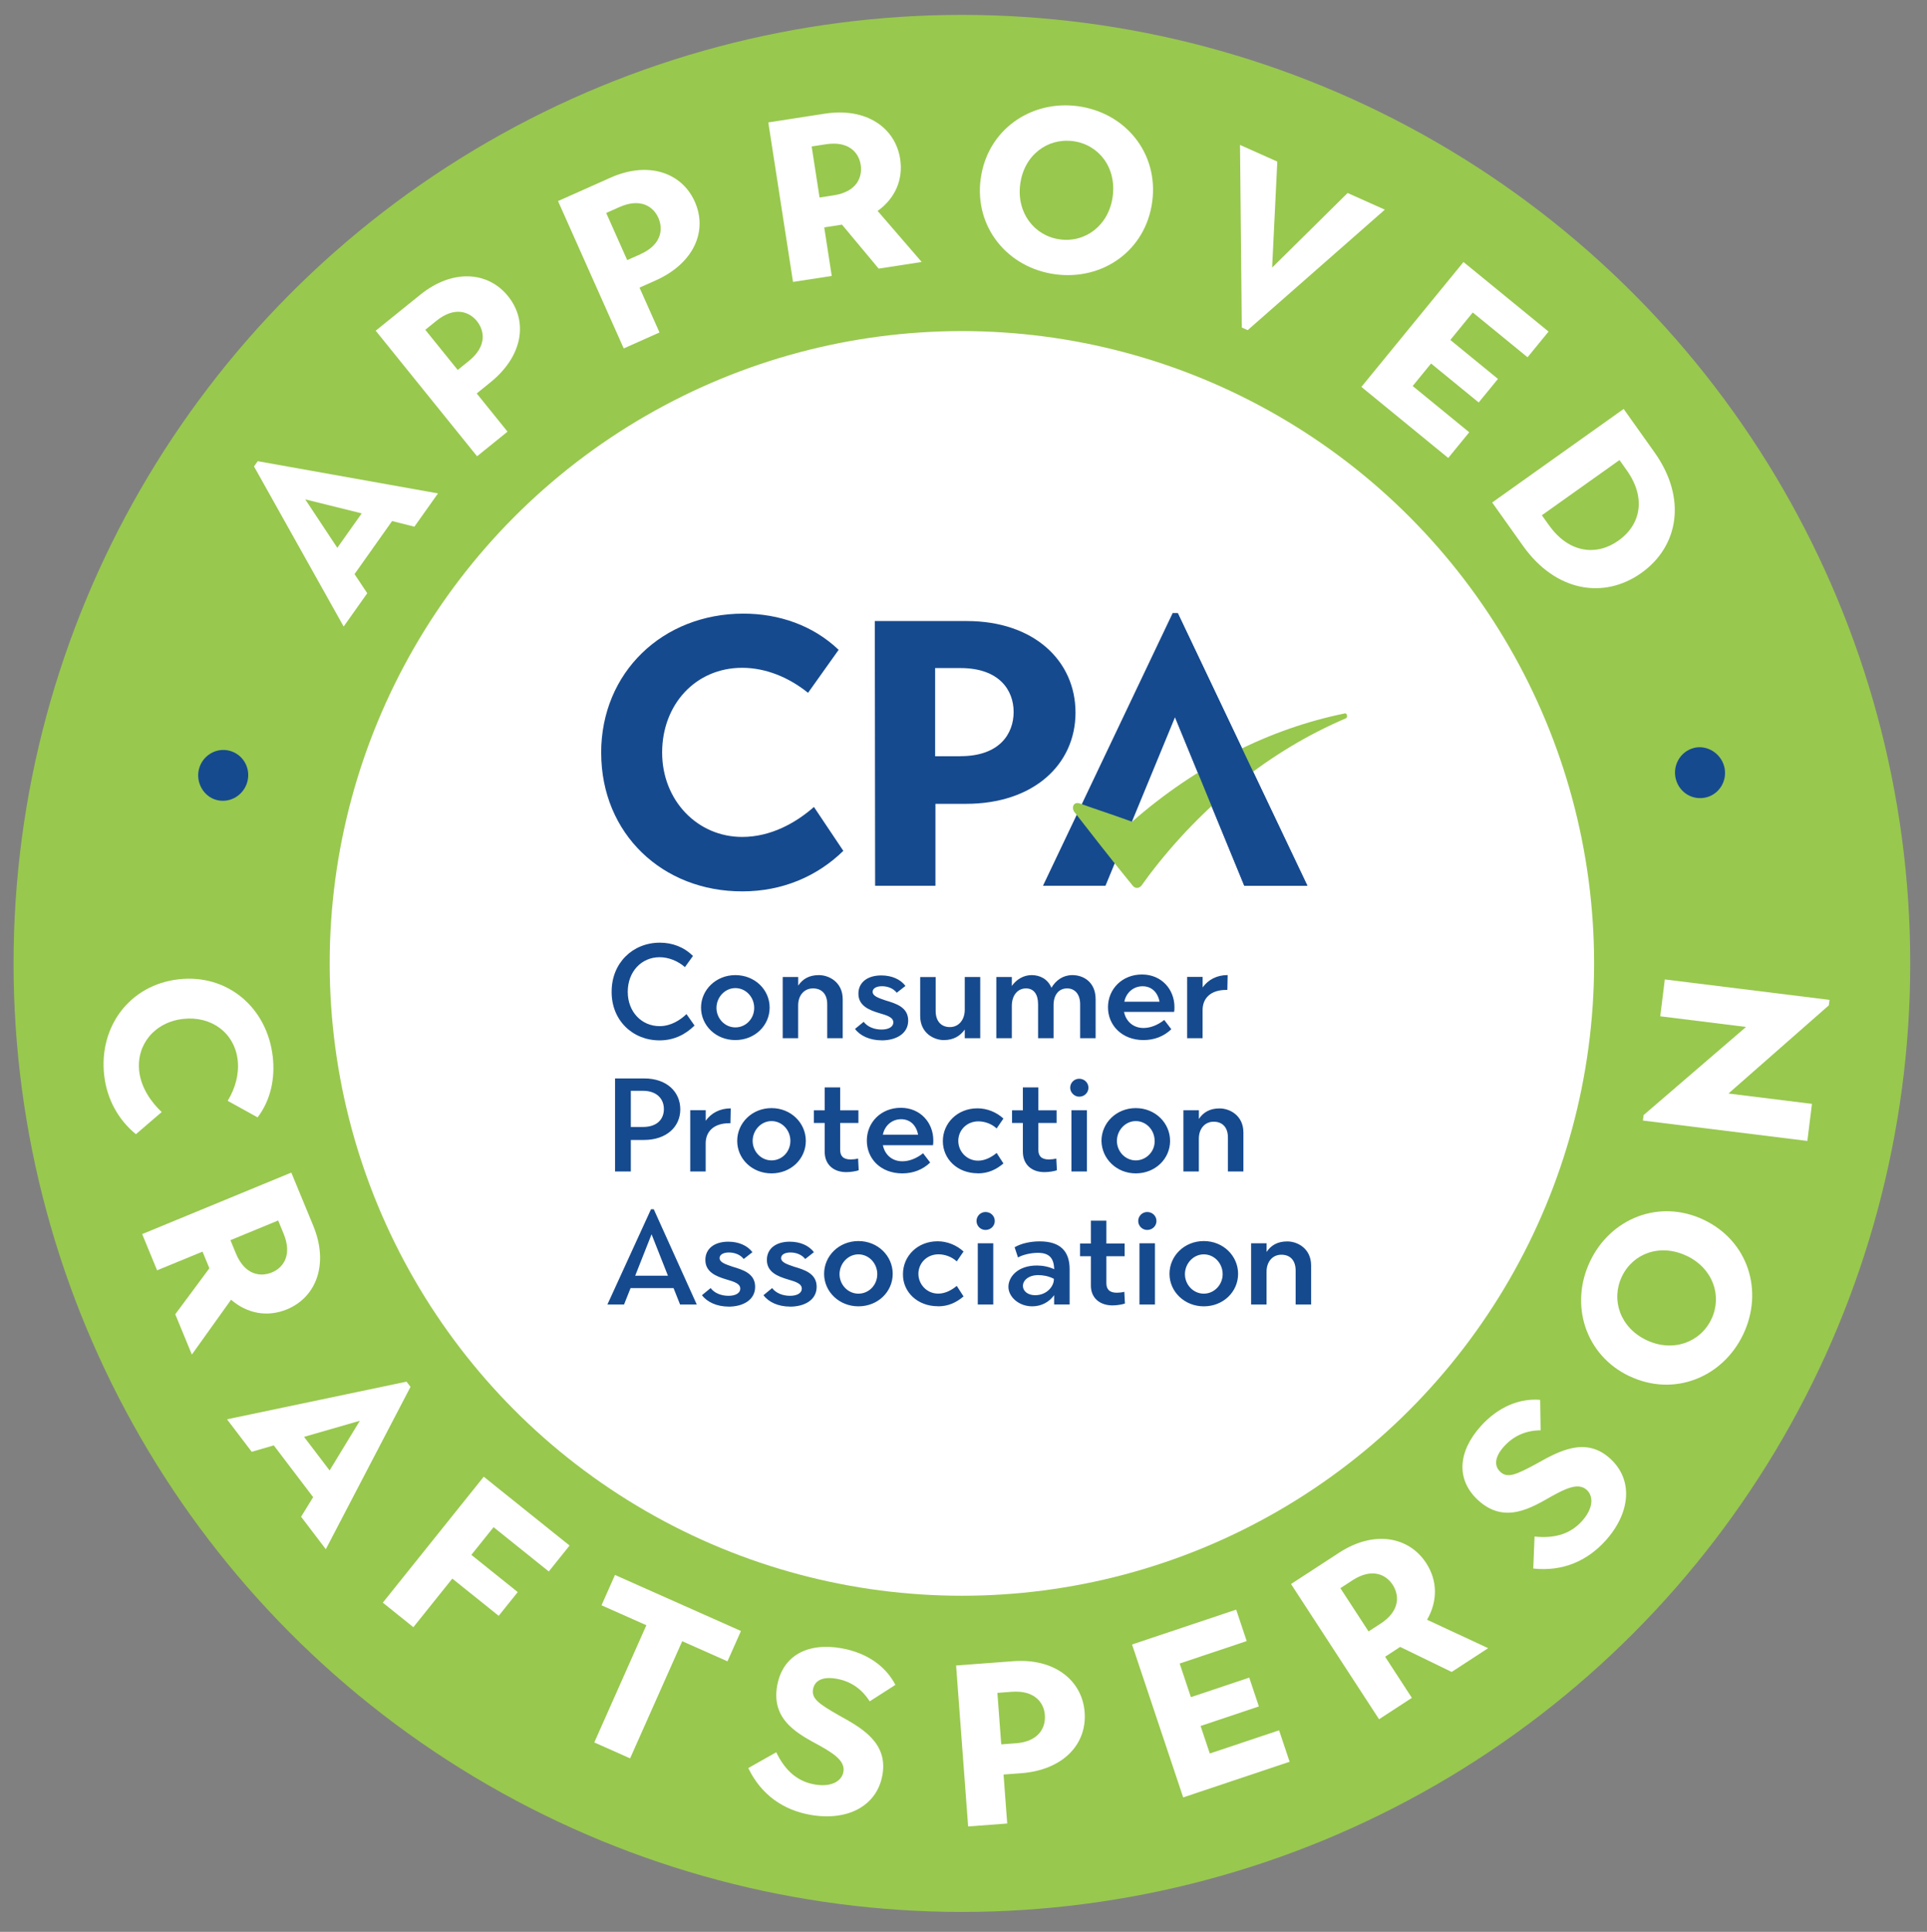 <?xml version="1.0" encoding="UTF-8"?>
<svg id="Layer_1" xmlns="http://www.w3.org/2000/svg" viewBox="0 0 432 433">
  <rect x="0" y="0" width="432" height="433" fill="#808080" stroke="none"/>
  <defs>
    <style>
      .cls-1 {
        fill: #fff;
      }

      .cls-2 {
        fill: #164a8f;
      }

      .cls-3 {
        fill: #98c84e;
      }
    </style>
  </defs>
  <circle class="cls-3" cx="215.64" cy="215.94" r="212.6"/>
  <circle class="cls-1" cx="215.64" cy="215.94" r="141.73"/>
  <g>
    <path class="cls-1" d="M40.06,219.5c10.93-1.24,19.84,6.33,21.09,17.36.55,4.87-.46,9.72-3.4,13.59l-6.71-3.71c1.71-2.79,2.59-6.01,2.25-9.09-.7-6.21-5.97-9.98-12.23-9.27-6.46.73-10.52,5.82-9.85,11.72.42,3.69,2.66,6.92,5.04,9.15l-5.78,4.97c-3.95-3.24-6.5-7.84-7.11-13.18-1.24-10.93,5.71-20.29,16.69-21.54Z"/>
    <path class="cls-1" d="M65.31,262.83l4.91,11.89c3.55,8.6.69,16.04-5.9,18.76-4.35,1.79-8.87.98-12.52-2.16l-8.79,12.29-3.72-9.03,7.65-10.31-1.54-3.73-10.18,4.19-3.35-8.12,33.44-13.79ZM52.88,280.93c2.03,4.92,5.55,5.31,8.08,4.27,2.48-1.02,4.63-3.81,2.62-8.68l-1.22-2.96-10.7,4.41,1.22,2.96Z"/>
    <path class="cls-1" d="M91.15,309.7l.88,1.15-18.99,36.39-5.54-7.28,2.7-4.39-8.82-11.6-4.95,1.43-5.54-7.28,40.26-8.44ZM73.89,329.59l6.78-11.14-12.51,3.61,5.73,7.52Z"/>
    <path class="cls-1" d="M108.46,331l19.23,15.42-4.66,5.81-12.38-9.93-4.98,6.21,10.4,8.34-4.27,5.32-10.4-8.34-8.73,10.89-6.85-5.5,22.63-28.23Z"/>
    <path class="cls-1" d="M144.91,364.28l-10.06-4.47,3.02-6.8,28.24,12.56-3.02,6.8-10.15-4.51-11.68,26.26-8.03-3.57,11.67-26.26Z"/>
    <path class="cls-1" d="M167.76,396.29l6.26-3.54c2.14,4.43,5.01,6.57,8.57,7.21,3.71.67,6.11-.69,6.49-2.82.45-2.49-2.39-4.21-5.25-5.83-4.54-2.5-11.03-5.55-9.6-13.49,1.22-6.76,6.85-9.74,14.48-8.37,5.75,1.04,9.92,4.1,12.02,8.2l-5.76,3.69c-1.76-2.78-4.23-4.49-7.39-5.06-3-.54-4.93.27-5.31,2.35-.37,2.09,1.3,3.28,5.73,5.81,5.06,2.8,11.14,6.1,9.82,13.43-1.28,7.12-8.06,10.36-16.2,8.9-6-1.08-10.96-4.44-13.87-10.48Z"/>
    <path class="cls-1" d="M214.34,373.3l12.83-.96c9.28-.69,15.46,4.34,15.99,11.45.54,7.21-4.89,12.96-14.26,13.66l-3.92.29.82,10.98-8.76.66-2.7-36.07ZM227.67,390.75c5.31-.4,6.78-3.61,6.57-6.35-.2-2.68-2.18-5.59-7.44-5.2l-3.2.24.86,11.54,3.2-.24Z"/>
    <path class="cls-1" d="M253.77,368.6l23.36-7.82,2.36,7.05-15.03,5.03,2.52,7.54,13.08-4.38,2.16,6.46-13.07,4.38,2.07,6.17,15.53-5.2,2.36,7.05-23.86,7.99-11.47-34.29Z"/>
    <path class="cls-1" d="M289.43,355.04l10.78-7.02c7.8-5.08,15.63-3.64,19.52,2.33,2.56,3.94,2.6,8.54.19,12.7l13.7,6.37-8.18,5.33-11.55-5.61-3.37,2.2,6,9.22-7.36,4.79-19.73-30.3ZM309.5,363.92c4.46-2.9,4.2-6.43,2.7-8.73-1.47-2.25-4.6-3.85-9.02-.97l-2.69,1.75,6.32,9.7,2.68-1.75Z"/>
    <path class="cls-1" d="M343.73,351.58l.29-7.18c4.89.51,8.22-.79,10.64-3.48,2.53-2.8,2.64-5.55,1.03-7-1.88-1.69-4.84-.19-7.72,1.39-4.51,2.54-10.53,6.43-16.51,1.03-5.1-4.6-4.66-10.95.52-16.7,3.91-4.34,8.71-6.26,13.3-5.88l.1,6.83c-3.29.02-6.04,1.23-8.19,3.6-2.04,2.26-2.37,4.33-.8,5.75,1.57,1.42,3.47.63,7.95-1.8,5.05-2.82,11.05-6.24,16.58-1.26,5.37,4.84,4.55,12.31-.99,18.44-4.09,4.53-9.55,6.97-16.21,6.25Z"/>
    <path class="cls-1" d="M365.29,308.46c-9.94-4.72-13.43-16.05-8.84-25.71,4.61-9.71,15.55-14.07,25.49-9.35,9.99,4.74,13.48,15.95,8.87,25.66-4.59,9.66-15.52,14.14-25.51,9.39ZM378.1,281.48c-5.93-2.82-12.03-.56-14.51,4.66-2.48,5.23-.39,11.43,5.54,14.24,5.88,2.79,12.05.52,14.54-4.71,2.48-5.23.33-11.4-5.56-14.2Z"/>
    <path class="cls-1" d="M387.49,245.1l18.72,2.32-1.03,8.31-36.87-4.57.16-1.23,22.96-19.75-19.23-2.39,1.02-8.26,36.93,4.58-.16,1.23-22.5,19.76Z"/>
  </g>
  <g>
    <path class="cls-2" d="M48.6,179.32c-2.95-.75-4.76-3.93-4-6.93.78-3.05,3.85-4.88,6.81-4.13,3.05.78,4.83,3.84,4.06,6.89-.76,3-3.81,4.95-6.87,4.17Z"/>
    <path class="cls-1" d="M56.94,104.55l.84-1.18,40.41,7.22-5.29,7.46-5-1.26-8.42,11.89,2.85,4.29-5.29,7.46-20.1-35.89ZM81.09,115.07l-12.66-3.14,7.19,10.86,5.47-7.72Z"/>
    <path class="cls-1" d="M84.22,74.13l10.01-8.08c7.24-5.84,15.18-5.22,19.66.33,4.55,5.63,3.35,13.44-3.97,19.34l-3.05,2.47,6.91,8.56-6.83,5.52-22.72-28.14ZM105.1,80.91c4.14-3.34,3.52-6.83,1.8-8.95-1.69-2.09-4.97-3.36-9.07-.05l-2.49,2.01,7.27,9,2.49-2.01Z"/>
    <path class="cls-1" d="M125.1,45.07l11.75-5.24c8.49-3.79,16.01-1.14,18.91,5.37,2.95,6.61-.22,13.84-8.8,17.67l-3.59,1.6,4.48,10.05-8.02,3.58-14.73-33.03ZM143.54,56.99c4.86-2.17,5.15-5.69,4.04-8.19-1.09-2.45-3.94-4.52-8.75-2.37l-2.93,1.3,4.71,10.57,2.93-1.3Z"/>
    <path class="cls-1" d="M172.24,27.44l12.72-1.97c9.19-1.42,15.75,3.11,16.84,10.15.72,4.65-1.14,8.86-5.05,11.66l9.88,11.44-9.65,1.49-8.22-9.86-3.98.62,1.68,10.88-8.68,1.34-5.54-35.75ZM186.9,43.78c5.26-.81,6.47-4.14,6.05-6.85-.41-2.66-2.62-5.4-7.82-4.59l-3.17.49,1.77,11.44,3.17-.49Z"/>
    <path class="cls-1" d="M219.86,40.06c1.46-10.91,11.18-17.68,21.77-16.26,10.65,1.43,18.14,10.51,16.68,21.41-1.47,10.96-11.08,17.69-21.73,16.27-10.6-1.42-18.19-10.46-16.73-21.42ZM249.45,44.03c.87-6.5-3.14-11.63-8.87-12.39s-11,3.11-11.86,9.62c-.87,6.45,3.18,11.63,8.91,12.4s10.95-3.17,11.82-9.62Z"/>
    <path class="cls-1" d="M278,32.49l8.35,3.73-1.16,23.76,16.92-16.72,8.35,3.73-30.75,27.01-1.32-.59-.4-40.93Z"/>
    <path class="cls-1" d="M328.08,58.72l19.08,15.6-4.71,5.76-12.28-10.04-5.03,6.16,10.68,8.73-4.32,5.28-10.68-8.73-4.12,5.04,12.68,10.37-4.71,5.76-19.47-15.93,22.89-27.99Z"/>
    <path class="cls-1" d="M364,91.67l6.92,9.73c7.31,10.28,5.41,21.08-2.97,27.03-8.38,5.96-19.2,4.21-26.51-6.07l-6.92-9.73,29.48-20.97ZM347.29,117.76c4.43,6.23,10.62,6.91,15.54,3.41,4.97-3.53,6.29-9.54,1.85-15.77l-1.62-2.28-17.4,12.37,1.62,2.28Z"/>
    <path class="cls-2" d="M379.7,167.65c2.95-.76,6.06,1.16,6.84,4.16.79,3.05-1.03,6.14-3.98,6.9-3.05.79-6.08-1.04-6.87-4.09-.78-3,.97-6.17,4.02-6.96Z"/>
  </g>
  <g>
    <path class="cls-2" d="M280.47,292.39h3.47v-7.35c0-2.22,1.32-3.81,3.33-3.81s3.19,1.32,3.19,3.54v7.62h3.47v-8.73c0-3.88-3.12-5.41-5.34-5.41s-3.67.9-4.64,2.36v-1.94h-3.47v13.72ZM269.87,289.96c-2.36,0-4.23-2.01-4.23-4.37s1.87-4.44,4.23-4.44,4.23,2.01,4.23,4.44c0,2.36-1.87,4.37-4.23,4.37M269.87,292.8c4.37,0,7.69-3.26,7.69-7.28s-3.33-7.35-7.69-7.35-7.69,3.33-7.69,7.35,3.4,7.28,7.69,7.28M255.45,292.39h3.47v-13.72h-3.47v13.72ZM257.18,275.68c1.18,0,2.08-.9,2.08-2.01s-.9-2.01-2.08-2.01c-1.11,0-2.01.9-2.01,2.01s.9,2.01,2.01,2.01M249.42,292.59c.97,0,2.22-.21,2.77-.42l-.14-2.63c-.49.14-1.18.21-1.66.21-1.73,0-2.36-.83-2.36-2.15v-6.03h4.09v-2.84h-4.09v-5.13h-3.47v5.13h-2.43v2.84h2.43v6.45c-.07,2.84,1.94,4.57,4.85,4.57M232.09,290.31c-1.73,0-2.77-.97-2.77-2.08,0-1.25,1.25-2.43,3.47-2.43.97,0,2.29.21,3.47.83.07,1.66-1.59,3.67-4.16,3.67M231.4,292.8c2.08,0,3.81-.97,4.92-2.5v2.08h3.47v-7.9c0-4.09-2.15-6.24-6.72-6.24-1.94,0-4.09.42-5.61,1.32l.76,2.29c1.04-.62,2.91-1.04,4.44-1.04,2.43,0,3.6,1.04,3.67,3.67-1.18-.55-2.56-.83-3.88-.83-4.3,0-6.38,2.56-6.38,4.78s2.29,4.37,5.34,4.37M219.2,292.39h3.47v-13.72h-3.47v13.72ZM220.93,275.68c1.18,0,2.08-.9,2.08-2.01s-.9-2.01-2.08-2.01c-1.11,0-2.01.9-2.01,2.01s.9,2.01,2.01,2.01M210.26,292.8c2.43,0,4.16-.9,5.75-2.22l-1.52-2.36c-1.25,1.04-2.7,1.73-4.16,1.73-2.56,0-4.44-2.08-4.44-4.44s1.87-4.37,4.51-4.37c1.32,0,2.91.49,4.09,1.59l1.52-2.22c-1.52-1.39-3.6-2.29-5.82-2.29-4.51,0-7.76,3.33-7.76,7.35-.07,3.95,3.19,7.21,7.83,7.21M192.44,289.96c-2.36,0-4.23-2.01-4.23-4.37s1.87-4.44,4.23-4.44,4.23,2.01,4.23,4.44-1.87,4.37-4.23,4.37M192.44,292.8c4.37,0,7.69-3.26,7.69-7.28s-3.33-7.35-7.69-7.35-7.69,3.33-7.69,7.35,3.4,7.28,7.69,7.28M177.12,292.87c3.19,0,5.96-1.46,5.96-4.44s-2.7-3.81-5.06-4.51c-1.59-.55-2.91-.97-2.91-1.94,0-.76.83-1.25,2.08-1.25,1.32,0,2.56.49,3.33,1.46l1.94-1.52c-1.11-1.52-3.12-2.36-5.41-2.36-3.05,0-5.13,1.52-5.13,4.09,0,2.7,2.36,3.67,4.71,4.37,1.66.49,3.12.9,3.12,2.08,0,.97-1.04,1.59-2.63,1.59s-3.12-.55-4.02-1.73l-1.94,1.59c1.11,1.52,3.26,2.56,5.96,2.56M163.33,292.87c3.19,0,5.96-1.46,5.96-4.44s-2.7-3.81-5.06-4.51c-1.59-.55-2.91-.97-2.91-1.94,0-.76.83-1.25,2.08-1.25,1.32,0,2.56.49,3.33,1.46l1.94-1.52c-1.11-1.52-3.12-2.36-5.41-2.36-3.05,0-5.13,1.52-5.13,4.09,0,2.7,2.36,3.67,4.71,4.37,1.66.49,3.12.9,3.12,2.08,0,.97-1.04,1.59-2.63,1.59s-3.12-.55-4.02-1.73l-1.94,1.59c1.11,1.52,3.33,2.56,5.96,2.56M142.4,285.94l3.67-9.29,3.67,9.29h-7.35ZM136.16,292.39h3.74l1.46-3.67h9.64l1.46,3.67h3.74l-9.64-21.35h-.62l-9.77,21.35Z"/>
    <path class="cls-2" d="M265.29,262.58h3.47v-7.35c0-2.22,1.32-3.81,3.33-3.81s3.19,1.32,3.19,3.54v7.62h3.47v-8.73c0-3.88-3.12-5.41-5.34-5.41s-3.67.9-4.64,2.36v-1.94h-3.47v13.72h0ZM254.62,260.09c-2.36,0-4.23-2.01-4.23-4.37s1.87-4.44,4.23-4.44,4.23,2.01,4.23,4.44c.07,2.36-1.87,4.37-4.23,4.37M254.62,263c4.37,0,7.69-3.26,7.69-7.28s-3.33-7.35-7.69-7.35-7.69,3.33-7.69,7.35c.07,4.02,3.4,7.28,7.69,7.28M240.2,262.58h3.47v-13.72h-3.47v13.72ZM241.93,245.81c1.18,0,2.08-.9,2.08-2.01s-.9-2.01-2.08-2.01c-1.11,0-2.01.9-2.01,2.01s.97,2.01,2.01,2.01M234.17,262.72c.97,0,2.22-.21,2.77-.42l-.14-2.63c-.49.14-1.18.21-1.66.21-1.73,0-2.36-.83-2.36-2.15v-6.03h4.09v-2.84h-4.09v-5.13h-3.47v5.13h-2.43v2.84h2.43v6.45c0,2.84,1.94,4.57,4.85,4.57M219.2,263c2.43,0,4.16-.9,5.75-2.22l-1.52-2.36c-1.25,1.04-2.7,1.73-4.16,1.73-2.56,0-4.44-2.08-4.44-4.44s1.87-4.37,4.51-4.37c1.32,0,2.91.49,4.09,1.59l1.52-2.22c-1.52-1.39-3.6-2.29-5.82-2.29-4.51,0-7.76,3.33-7.76,7.35,0,3.95,3.19,7.21,7.83,7.21M197.92,254.33c.42-2.08,2.08-3.47,4.09-3.47s3.4,1.32,3.81,3.47h-7.9ZM202.29,263c2.43,0,4.57-.83,6.24-2.43l-1.59-2.08c-1.39,1.11-3.05,1.8-4.64,1.8-2.36,0-3.95-1.52-4.37-3.6h11.23c.07-.42.07-.62.07-1.11,0-3.88-2.84-7.28-7.28-7.28s-7.62,3.26-7.62,7.35,3.12,7.35,7.97,7.35M189.74,262.72c.97,0,2.22-.21,2.77-.42l-.14-2.63c-.49.14-1.18.21-1.66.21-1.73,0-2.36-.83-2.36-2.15v-6.03h4.09v-2.84h-4.09v-5.13h-3.47v5.13h-2.43v2.84h2.43v6.45c0,2.84,1.94,4.57,4.85,4.57M172.96,260.09c-2.36,0-4.23-2.01-4.23-4.37s1.87-4.44,4.23-4.44,4.23,2.01,4.23,4.44-1.87,4.37-4.23,4.37M172.96,263c4.37,0,7.69-3.26,7.69-7.28s-3.33-7.35-7.69-7.35-7.69,3.33-7.69,7.35,3.33,7.28,7.69,7.28M154.73,262.58h3.47v-6.31c0-2.63,1.8-4.51,5.27-4.51h.28l.07-3.33c-2.43,0-4.37,1.04-5.61,2.77v-2.36h-3.47v13.72ZM141.42,252.6v-8.11h2.7c3.12,0,4.71,1.8,4.71,4.09s-1.52,4.02-4.71,4.02h-2.7ZM137.82,262.58h3.6v-7.07h2.91c5.13,0,8.18-2.98,8.18-6.86s-2.98-6.93-8.11-6.93h-6.52v20.86h-.07Z"/>
    <path class="cls-2" d="M266.13,232.7h3.47v-6.31c0-2.63,1.8-4.51,5.27-4.51h.28l.07-3.33c-2.43,0-4.37,1.04-5.61,2.77v-2.36h-3.47v13.72ZM252.05,224.53c.42-2.08,2.08-3.47,4.09-3.47s3.4,1.32,3.81,3.47h-7.9ZM256.35,233.12c2.43,0,4.57-.83,6.24-2.43l-1.59-2.08c-1.39,1.11-3.05,1.8-4.64,1.8-2.36,0-3.95-1.52-4.37-3.6h11.23c.07-.42.07-.62.07-1.11,0-3.88-2.84-7.28-7.28-7.28s-7.62,3.26-7.62,7.35,3.19,7.35,7.97,7.35M223.36,232.7h3.47v-7.21c0-2.43,1.32-3.95,3.19-3.95,1.73,0,2.7,1.32,2.7,3.54v7.62h3.47v-7.42c0-2.22,1.11-3.74,3.05-3.74,1.73,0,2.91,1.32,2.91,3.54v7.62h3.47v-8.73c0-3.88-2.77-5.41-5.2-5.41-2.08,0-3.67,1.11-4.71,2.84-.83-2.01-2.63-2.84-4.44-2.84s-3.4.97-4.44,2.43v-2.01h-3.47v13.72ZM211.64,233.12c2.15,0,3.67-.97,4.64-2.36v1.94h3.47v-13.72h-3.47v7.35c0,2.22-1.32,3.88-3.33,3.88s-3.19-1.39-3.19-3.6v-7.62h-3.47v8.73c0,3.88,3.12,5.41,5.34,5.41M197.64,233.19c3.19,0,5.96-1.46,5.96-4.44s-2.7-3.81-5.06-4.51c-1.59-.55-2.91-.97-2.91-1.94,0-.76.83-1.25,2.08-1.25,1.32,0,2.56.49,3.33,1.46l1.94-1.52c-1.11-1.52-3.12-2.36-5.41-2.36-3.05,0-5.13,1.52-5.13,4.09,0,2.7,2.36,3.67,4.71,4.37,1.66.49,3.12.9,3.12,2.08,0,.97-1.04,1.59-2.63,1.59s-3.12-.55-4.02-1.73l-1.94,1.59c1.11,1.52,3.33,2.56,5.96,2.56M175.46,232.7h3.47v-7.35c0-2.22,1.32-3.81,3.33-3.81s3.19,1.32,3.19,3.54v7.62h3.47v-8.73c0-3.88-3.12-5.41-5.34-5.41s-3.67.9-4.64,2.36v-1.94h-3.47v13.72ZM164.85,230.28c-2.36,0-4.23-2.01-4.23-4.37s1.87-4.44,4.23-4.44,4.23,2.01,4.23,4.44-1.87,4.37-4.23,4.37M164.85,233.12c4.37,0,7.69-3.26,7.69-7.28s-3.33-7.28-7.69-7.28-7.69,3.33-7.69,7.28c0,4.02,3.33,7.28,7.69,7.28M147.87,233.19c3.19,0,5.82-1.32,7.83-3.33l-1.8-2.56c-1.39,1.32-3.47,2.7-6.03,2.7-4.02,0-7.14-3.19-7.14-7.69s3.05-7.76,7.14-7.76c2.01,0,4.09.83,5.68,2.22l1.8-2.5c-2.01-2.01-4.64-2.98-7.42-2.98-6.1,0-10.81,4.57-10.81,10.95-.07,6.38,4.64,10.95,10.74,10.95"/>
    <polygon class="cls-2" points="262.87 137.46 233.82 198.53 247.83 198.53 263.42 160.75 278.95 198.53 293.09 198.53 264.05 137.46 262.87 137.46"/>
    <path class="cls-2" d="M134.77,168.73c0-18.02,13.79-31.19,31.89-31.19,7.97,0,15.6,2.63,21.35,8.11l-6.86,9.64c-4.3-3.47-9.5-5.61-14.76-5.61-10.47,0-17.95,8.25-17.95,18.99s7.9,18.92,17.95,18.92c6.38,0,11.99-3.12,16.08-6.72l6.59,9.84c-5.89,5.75-13.72,9.08-22.6,9.08-17.88.07-31.68-12.89-31.68-31.05"/>
    <path class="cls-2" d="M196.12,139.2h20.59c15.04,0,24.4,8.87,24.4,20.52s-9.43,20.45-24.54,20.45h-6.86v18.37h-13.52l-.07-59.34h0ZM215.32,169.49c8.8,0,11.92-5.06,11.92-9.91s-3.19-9.84-11.92-9.84h-5.68v19.76h5.68Z"/>
    <path class="cls-3" d="M301.41,159.92c-16.64,3.4-33.06,11.51-47.62,24.26-5.96-2.15-7.69-2.63-11.71-4.09-1.52-.49-1.87,1.04-1.25,1.87,3.88,4.99,7.76,9.98,11.71,14.83.49.62.97,1.18,1.46,1.8.55.62,1.39.55,1.94-.14.55-.76,1.11-1.52,1.66-2.29,11.99-15.8,27.17-27.93,44.09-35.14.55-.21.28-1.32-.28-1.11"/>
    <polygon class="cls-2" points="262.87 137.46 263.42 160.75 278.95 198.53 293.09 198.53 264.05 137.46 262.87 137.46"/>
  </g>
</svg>
